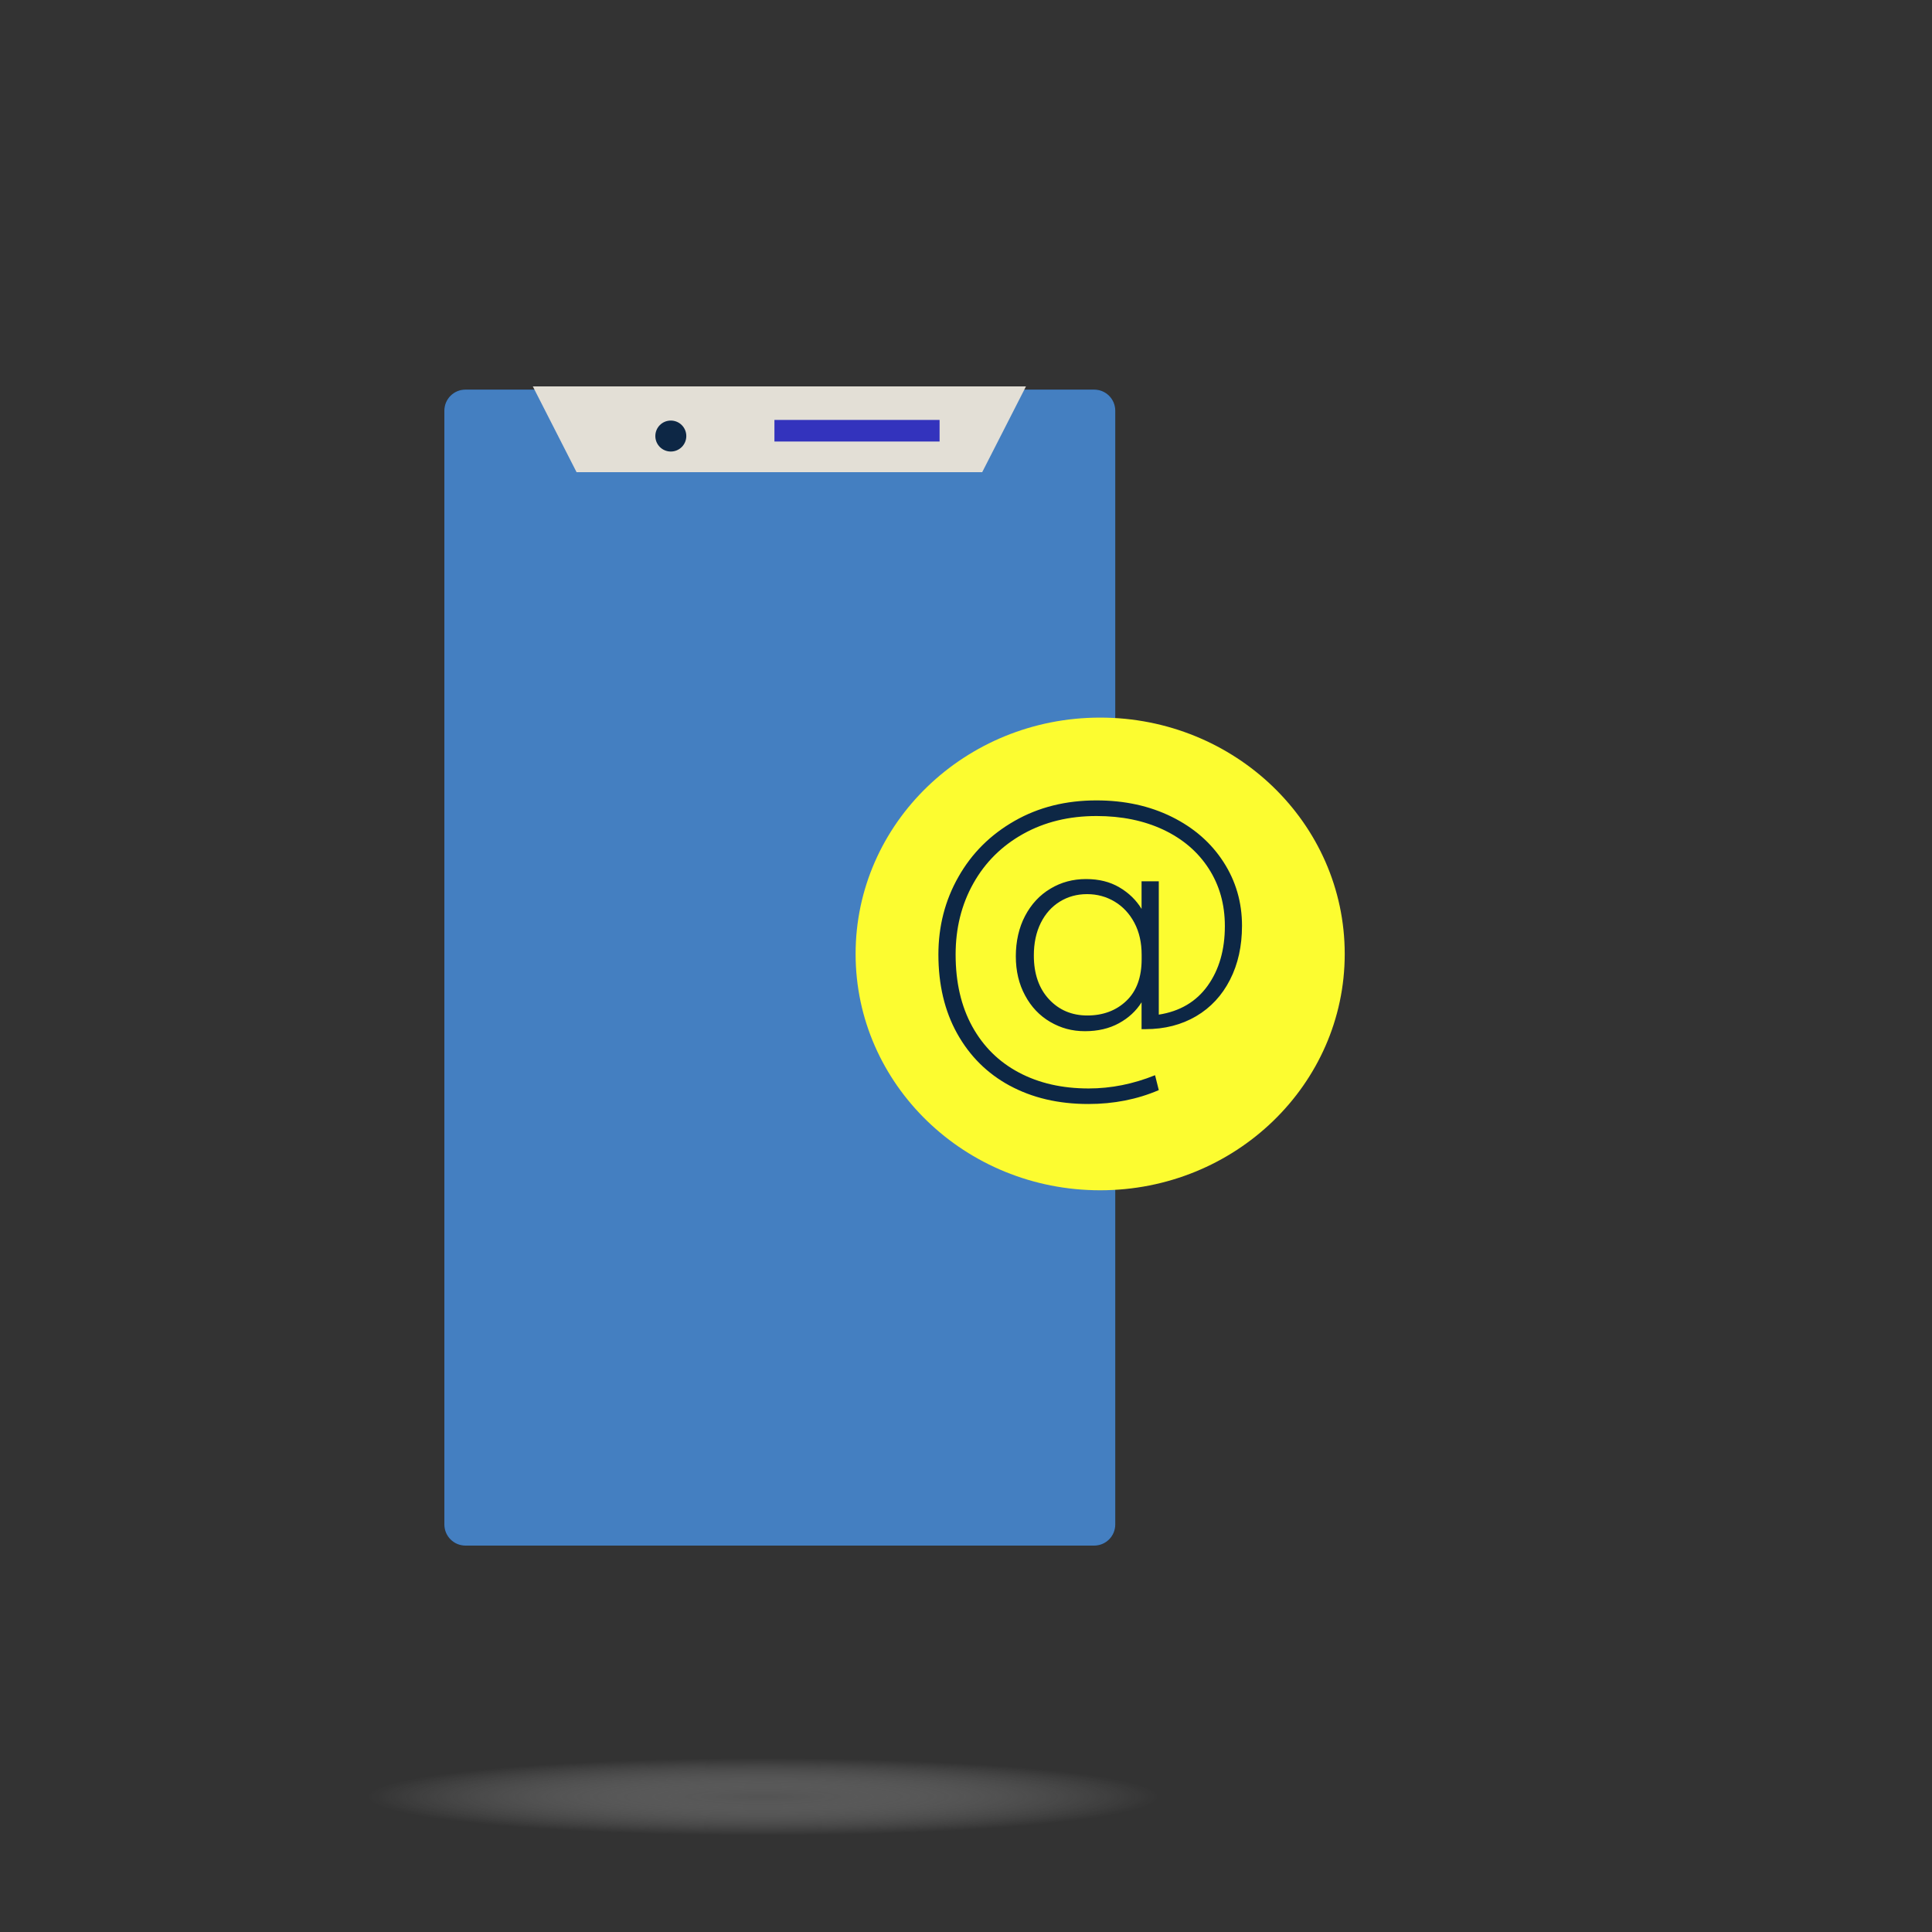 <?xml version="1.0" encoding="UTF-8"?> <svg xmlns="http://www.w3.org/2000/svg" width="70" height="70" viewBox="0 0 70 70" fill="none"><rect x="0" y="0" width="70" height="70" fill="#333333" stroke="none"/><ellipse cx="27.65" cy="65.1" rx="14.35" ry="1.4" fill="url(#paint0_radial_8_161)"></ellipse><g clip-path="url(#clip0_8_161)"><path d="M39.645 14.116H16.863C16.442 14.116 16.1 14.457 16.1 14.879V55.237C16.1 55.658 16.442 56 16.863 56H39.645C40.066 56 40.408 55.658 40.408 55.237V14.879C40.408 14.457 40.066 14.116 39.645 14.116Z" fill="#0D2745"></path><path d="M39.645 14.116H16.863C16.442 14.116 16.1 14.457 16.1 14.879V55.237C16.1 55.658 16.442 56 16.863 56H39.645C40.066 56 40.408 55.658 40.408 55.237V14.879C40.408 14.457 40.066 14.116 39.645 14.116Z" fill="#447FC1"></path><path d="M39.861 43.126C44.755 43.126 48.722 39.292 48.722 34.563C48.722 29.834 44.755 26 39.861 26C34.967 26 31 29.834 31 34.563C31 39.292 34.967 43.126 39.861 43.126Z" fill="#FCFC30"></path><path d="M36.584 39.336C35.765 38.892 35.133 38.261 34.678 37.444C34.224 36.627 34 35.673 34 34.585C34 33.561 34.241 32.62 34.727 31.768C35.21 30.914 35.888 30.241 36.759 29.744C37.63 29.246 38.619 29 39.726 29C40.743 29 41.651 29.198 42.453 29.594C43.255 29.99 43.879 30.535 44.327 31.228C44.776 31.921 45 32.693 45 33.541C45 34.279 44.856 34.93 44.566 35.498C44.276 36.067 43.867 36.508 43.339 36.819C42.81 37.13 42.197 37.288 41.508 37.288H41.361V36.315C41.166 36.627 40.893 36.881 40.542 37.073C40.191 37.266 39.78 37.362 39.309 37.362C38.837 37.362 38.435 37.249 38.05 37.025C37.668 36.802 37.363 36.482 37.142 36.069C36.917 35.657 36.805 35.181 36.805 34.647C36.805 34.113 36.917 33.606 37.142 33.182C37.366 32.758 37.67 32.43 38.059 32.198C38.444 31.966 38.875 31.85 39.346 31.85C39.818 31.85 40.214 31.949 40.556 32.15C40.898 32.351 41.166 32.611 41.361 32.931V31.932H41.985V36.762C42.749 36.643 43.342 36.293 43.755 35.716C44.169 35.139 44.379 34.418 44.379 33.553C44.379 32.767 44.184 32.074 43.793 31.469C43.402 30.863 42.856 30.397 42.152 30.063C41.447 29.732 40.64 29.566 39.728 29.566C38.734 29.566 37.852 29.78 37.073 30.213C36.297 30.646 35.693 31.245 35.265 32.009C34.836 32.775 34.624 33.632 34.624 34.585C34.624 35.594 34.825 36.462 35.227 37.192C35.63 37.922 36.193 38.476 36.917 38.86C37.642 39.245 38.484 39.437 39.444 39.437C40.257 39.437 41.059 39.276 41.85 38.957L41.985 39.497C41.203 39.833 40.352 40 39.432 40C38.349 40 37.4 39.777 36.581 39.333L36.584 39.336ZM40.809 36.264C41.18 35.911 41.364 35.408 41.364 34.752V34.596C41.364 34.155 41.278 33.77 41.102 33.437C40.927 33.106 40.688 32.849 40.387 32.668C40.085 32.487 39.752 32.396 39.386 32.396C39.021 32.396 38.691 32.487 38.398 32.668C38.105 32.849 37.875 33.106 37.708 33.442C37.541 33.779 37.458 34.172 37.458 34.619C37.458 35.283 37.642 35.812 38.007 36.205C38.372 36.598 38.837 36.793 39.398 36.793C39.959 36.793 40.438 36.618 40.809 36.264Z" fill="#0D2745"></path><path d="M37.173 14L35.587 17.108H20.89L19.305 14" fill="#E3DFD6"></path><path d="M34.043 15.215H28.059V15.997H34.043V15.215Z" fill="#3333BD"></path><path d="M24.305 15.238C23.994 15.238 23.744 15.488 23.744 15.799C23.744 16.109 23.994 16.36 24.305 16.36C24.615 16.36 24.866 16.109 24.866 15.799C24.866 15.488 24.615 15.238 24.305 15.238Z" fill="#0D2745"></path></g><defs><radialGradient id="paint0_radial_8_161" cx="0" cy="0" r="1" gradientUnits="userSpaceOnUse" gradientTransform="translate(27.65 65.1) scale(14.35 1.4)"><stop stop-color="#737373" stop-opacity="0.5"></stop><stop offset="1" stop-color="white" stop-opacity="0"></stop></radialGradient><clipPath id="clip0_8_161"><rect width="38.212" height="42" fill="white" transform="translate(16.1 14)"></rect></clipPath></defs></svg> 